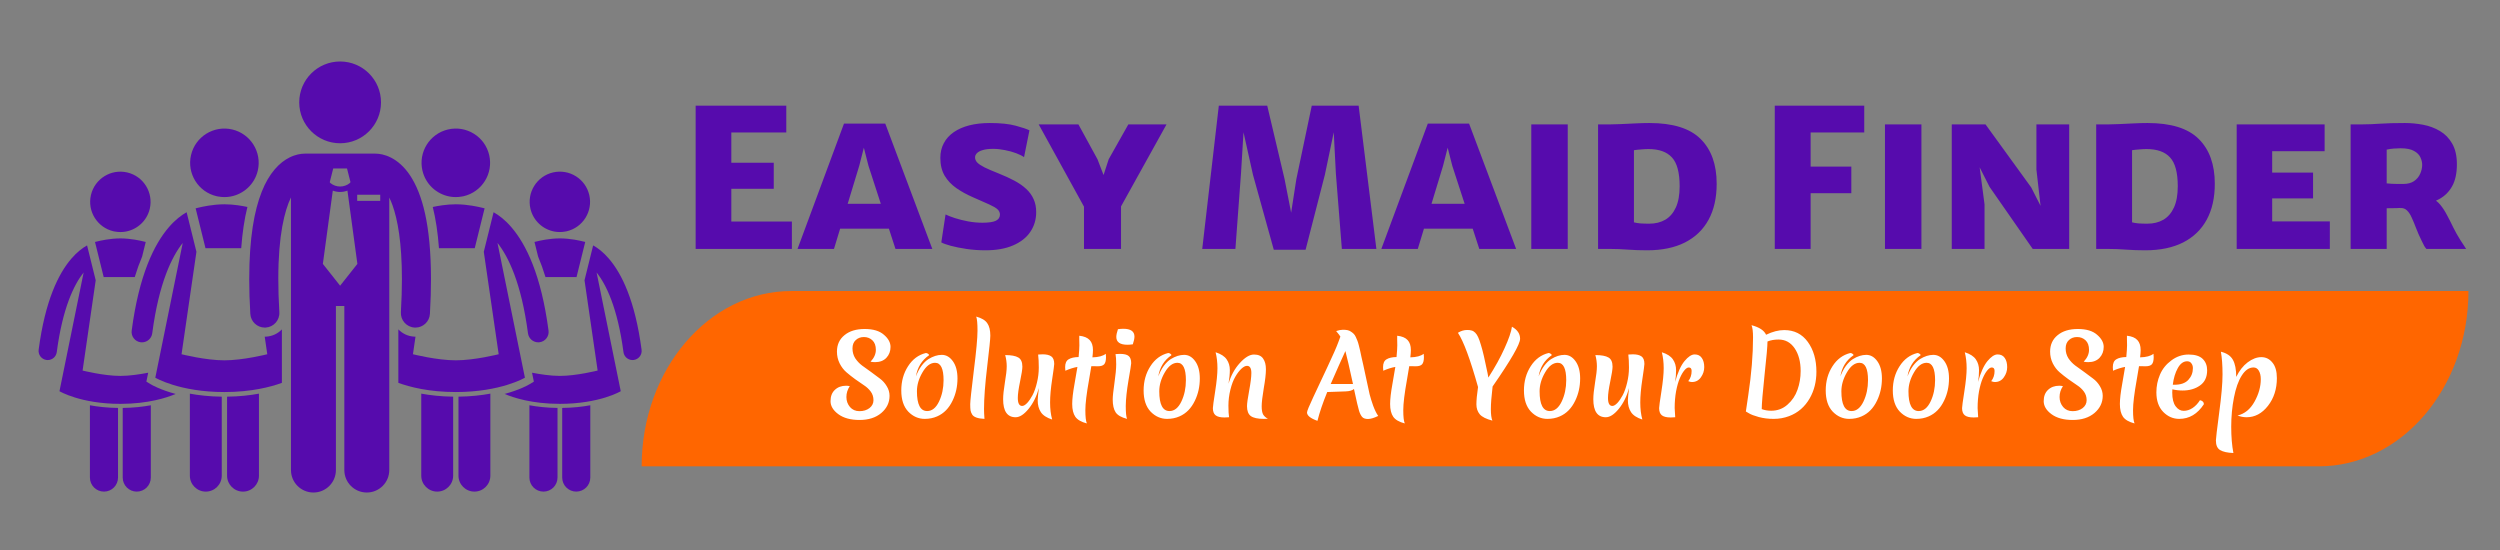 <svg width="713" height="157" viewBox="0 0 713 157" fill="none" xmlns="http://www.w3.org/2000/svg">
<rect x="0" y="0" width="713" height="157" fill="#808080" stroke="none"/>
<g clip-path="url(#clip0_1515_2174)">
<g clip-path="url(#clip1_1515_2174)">
<g clip-path="url(#clip2_1515_2174)">
<path d="M160.34 116.342V117.177V136.198C160.34 138.411 162.134 140.205 164.347 140.205C166.56 140.205 168.355 138.411 168.355 136.198V116.451V115.581C166.104 115.999 163.428 116.303 160.34 116.342ZM150.988 115.581V116.451V136.198C150.988 138.412 152.784 140.206 154.996 140.206C157.21 140.206 159.004 138.412 159.004 136.198V117.178V116.343C155.916 116.303 153.239 115.999 150.988 115.581ZM173.665 73.782C172.054 71.897 170.476 70.72 169.166 69.984L166.704 79.93L170.446 105.678C170.446 105.678 164.392 107.208 159.672 107.208C157.008 107.208 153.922 106.722 151.736 106.297L151.933 107.263L152.254 108.839L150.875 109.667C150.705 109.768 148.337 111.158 143.911 112.352C146.394 113.412 151.722 115.18 159.672 115.18C171.021 115.18 177.038 111.573 177.038 111.573L170.148 77.704C172.859 81.115 176.143 87.754 177.813 100.423C177.985 101.733 179.103 102.687 180.392 102.687C180.506 102.687 180.62 102.68 180.736 102.665C182.162 102.476 183.166 101.168 182.978 99.741C181.13 85.74 177.329 78.053 173.665 73.782Z" fill="#560BAD"/>
<path d="M159.671 67.987C156.677 67.997 153.923 68.645 153.179 68.828C153.013 68.855 152.759 68.908 152.436 69.003L153.473 73.19C154.239 75 154.938 76.944 155.572 79.021H164.427L166.907 69.003C166.584 68.907 166.33 68.854 166.165 68.828C165.418 68.644 162.666 67.996 159.671 67.987ZM161.205 66.035C161.345 66.01 161.484 65.993 161.625 65.96C166.258 64.881 169.141 60.25 168.062 55.616C166.982 50.983 162.351 48.101 157.717 49.179C153.085 50.259 150.202 54.889 151.281 59.524C152.082 62.962 154.84 65.431 158.102 66.038C159.102 66.224 160.15 66.227 161.205 66.035ZM130.756 113.127V114.075V135.658C130.756 138.17 132.793 140.205 135.303 140.205C137.816 140.205 139.851 138.169 139.851 135.658V113.251V112.264C137.297 112.738 134.26 113.083 130.756 113.127ZM120.145 112.264V113.251V135.658C120.145 138.17 122.183 140.205 124.693 140.205C127.205 140.205 129.24 138.169 129.24 135.658V114.075V113.127C125.737 113.083 122.7 112.738 120.145 112.264ZM149.704 107.716L141.885 69.286C144.962 73.156 148.688 80.689 150.582 95.064C150.778 96.552 152.048 97.634 153.509 97.634C153.638 97.634 153.769 97.625 153.9 97.608C155.518 97.394 156.657 95.91 156.443 94.291C154.347 78.403 150.035 69.681 145.876 64.835C144.049 62.695 142.257 61.361 140.772 60.526L137.977 71.811L142.223 101.027C142.223 101.027 135.355 102.764 129.997 102.764C124.64 102.764 117.772 101.027 117.772 101.027L118.501 96.016C118.492 96.016 118.484 96.017 118.475 96.017C118.348 96.017 118.221 96.013 118.093 96.006C116.321 95.903 114.749 95.124 113.61 93.936V109.19C116.826 110.364 122.343 111.809 129.997 111.809C142.877 111.809 149.704 107.716 149.704 107.716Z" fill="#560BAD"/>
<path d="M129.999 58.262C127.299 58.27 124.776 58.736 123.427 59.032C124.28 62.456 124.866 66.369 125.194 70.782H135.395L138.209 59.415C137.843 59.307 137.555 59.247 137.367 59.217C136.521 59.008 133.397 58.272 129.999 58.262ZM131.739 56.048C131.898 56.019 132.057 55.999 132.216 55.962C137.474 54.738 140.744 49.482 139.52 44.224C138.295 38.968 133.04 35.697 127.782 36.921C122.525 38.145 119.255 43.4 120.479 48.658C121.388 52.561 124.517 55.363 128.22 56.051C129.355 56.261 130.543 56.265 131.739 56.048ZM25.645 115.584V116.453V136.201C25.645 138.414 27.44 140.208 29.654 140.208C31.867 140.208 33.66 138.414 33.66 136.201V117.18V116.345C30.573 116.305 27.896 116.001 25.645 115.584ZM34.997 116.344V117.179V136.2C34.997 138.413 36.791 140.208 39.005 140.208C41.216 140.208 43.012 138.413 43.012 136.2V116.453V115.583C40.761 116.001 38.085 116.305 34.997 116.344ZM43.126 109.669L41.747 108.841L42.067 107.265L42.264 106.299C40.079 106.724 36.992 107.211 34.329 107.211C29.608 107.211 23.555 105.68 23.555 105.68L27.296 79.933L24.833 69.987C23.526 70.723 21.946 71.9 20.335 73.785C16.671 78.055 12.87 85.742 11.023 99.744C10.835 101.171 11.838 102.479 13.264 102.668C13.38 102.683 13.495 102.69 13.608 102.69C14.896 102.69 16.015 101.737 16.188 100.426C17.858 87.757 21.14 81.118 23.853 77.708L16.962 111.575C16.962 111.575 22.979 115.182 34.329 115.182C42.278 115.182 47.608 113.414 50.09 112.354C45.664 111.16 43.296 109.77 43.126 109.669Z" fill="#560BAD"/>
<path d="M41.564 69.007C41.241 68.911 40.988 68.858 40.821 68.832C40.077 68.649 37.323 68 34.33 67.99C31.334 68 28.582 68.648 27.836 68.832C27.671 68.858 27.417 68.911 27.094 69.007L29.574 79.025H38.429C39.062 76.948 39.761 75.004 40.528 73.194L41.564 69.007ZM35.898 66.041C39.161 65.435 41.918 62.965 42.719 59.528C43.798 54.893 40.916 50.263 36.283 49.183C31.649 48.105 27.018 50.987 25.938 55.62C24.859 60.254 27.741 64.885 32.376 65.964C32.516 65.996 32.656 66.014 32.795 66.039C33.85 66.231 34.898 66.228 35.898 66.041ZM54.148 112.268V113.254V135.661C54.148 138.173 56.184 140.208 58.696 140.208C61.207 140.208 63.243 138.173 63.243 135.661V114.078V113.131C59.74 113.087 56.703 112.742 54.148 112.268ZM64.76 113.131V114.078V135.661C64.76 138.173 66.795 140.208 69.307 140.208C71.817 140.208 73.854 138.173 73.854 135.661V113.254V112.268C71.301 112.742 68.263 113.087 64.76 113.131ZM80.394 93.941C79.258 95.126 77.69 95.905 75.926 96.009C75.782 96.016 75.654 96.02 75.526 96.02C75.517 96.02 75.508 96.018 75.498 96.018L76.227 101.029C76.227 101.029 69.359 102.767 64.001 102.767C58.644 102.767 51.776 101.029 51.776 101.029L56.022 71.814L53.227 60.529C51.742 61.364 49.952 62.699 48.123 64.838C43.965 69.684 39.652 78.406 37.556 94.294C37.342 95.913 38.481 97.397 40.099 97.611C40.23 97.628 40.361 97.637 40.49 97.637C41.951 97.637 43.221 96.555 43.416 95.067C45.311 80.692 49.036 73.159 52.114 69.289L44.294 107.72C44.294 107.72 51.122 111.812 64.001 111.812C71.659 111.812 77.177 110.365 80.393 109.192V93.941H80.394Z" fill="#560BAD"/>
<path d="M70.561 59.029C69.21 58.733 66.694 58.27 64.002 58.262C60.604 58.272 57.48 59.008 56.634 59.217C56.446 59.247 56.158 59.307 55.792 59.415L58.606 70.782H68.797C69.121 66.365 69.705 62.459 70.561 59.029ZM65.781 56.051C69.484 55.363 72.613 52.561 73.522 48.658C74.746 43.4 71.476 38.146 66.219 36.921C60.96 35.697 55.706 38.967 54.482 44.224C53.257 49.483 56.527 54.738 61.785 55.962C61.945 55.998 62.103 56.019 62.262 56.048C63.458 56.265 64.646 56.261 65.781 56.051ZM111.02 56.337C111.327 56.967 111.636 57.689 111.942 58.531C113.403 62.58 114.631 69.224 114.627 79.594C114.627 82.453 114.535 85.593 114.335 89.04C114.201 91.326 115.946 93.287 118.233 93.421C118.315 93.426 118.396 93.428 118.477 93.428C120.657 93.428 122.486 91.727 122.614 89.522C122.823 85.929 122.919 82.63 122.92 79.595C122.898 63.951 120.4 55.293 116.993 50.087C115.291 47.503 113.299 45.846 111.457 44.928C109.696 44.039 108.147 43.835 107.212 43.822C107.146 43.818 107.081 43.812 107.014 43.812H86.99C86.924 43.812 86.86 43.818 86.795 43.822C85.859 43.834 84.307 44.037 82.542 44.928C79.754 46.309 76.748 49.334 74.645 54.692C72.517 60.072 71.087 67.85 71.08 79.594C71.08 82.629 71.178 85.93 71.39 89.524C71.519 91.728 73.347 93.428 75.526 93.428C75.608 93.428 75.689 93.426 75.772 93.421C78.059 93.286 79.802 91.324 79.669 89.038C79.466 85.591 79.374 82.451 79.375 79.593C79.356 67.04 81.187 59.99 82.985 56.31V134.059C82.985 137.599 85.854 140.467 89.392 140.467C92.931 140.467 95.801 137.599 95.801 134.059V87.271H98.204V134.059C98.204 137.599 101.073 140.467 104.611 140.467C108.15 140.467 111.02 137.599 111.02 134.059V56.337ZM101.874 55.541H108.439V57.29H101.874V55.541ZM95.032 48.053H97.002H98.971L99.956 51.941L99.806 52.177C98.995 52.854 98 53.193 97.001 53.194C96.002 53.193 95.009 52.855 94.199 52.18L94.047 51.941L95.032 48.053ZM97.002 81.484L92.078 75.264L94.914 54.366C95.587 54.618 96.294 54.749 97.001 54.749H97.002C97.002 54.749 97.004 54.749 97.005 54.749C97.712 54.749 98.418 54.617 99.089 54.365L101.926 75.264L97.002 81.484Z" fill="#560BAD"/>
<path d="M97.002 40.859C103.442 40.859 108.663 35.638 108.663 29.197C108.663 22.756 103.442 17.535 97.002 17.535C90.561 17.535 85.34 22.756 85.34 29.197C85.34 35.638 90.561 40.859 97.002 40.859Z" fill="#560BAD"/>
</g>
</g>
<path d="M198.4 71V30.135H224.25V37.78H208.575V46.415H220.675V53.84H208.575V63.19H225.845V71H198.4ZM237.847 71H227.452L240.707 35.25H252.477L265.897 71H255.392L247.692 47.295L246.372 42.125L245.052 47.295L237.847 71ZM235.867 65.225L237.022 58.13H255.007L256.052 65.225H235.867ZM281.056 71.385C279.186 71.385 277.38 71.257 275.638 71C273.915 70.743 272.411 70.441 271.128 70.093C269.863 69.744 268.974 69.423 268.461 69.13L269.671 61.155C270.312 61.485 271.201 61.833 272.338 62.2C273.475 62.567 274.721 62.878 276.078 63.135C277.453 63.392 278.819 63.52 280.176 63.52C281.936 63.52 283.21 63.337 283.998 62.97C284.786 62.585 285.181 61.998 285.181 61.21C285.181 60.623 284.951 60.119 284.493 59.697C284.035 59.276 283.237 58.808 282.101 58.295C280.964 57.782 279.387 57.085 277.371 56.205C275.684 55.472 274.144 54.619 272.751 53.648C271.357 52.676 270.248 51.502 269.423 50.127C268.598 48.734 268.186 47.038 268.186 45.04C268.186 43.463 268.516 42.061 269.176 40.833C269.836 39.586 270.78 38.541 272.008 37.697C273.255 36.836 274.74 36.185 276.463 35.745C278.205 35.305 280.139 35.085 282.266 35.085C285.327 35.085 287.802 35.342 289.691 35.855C291.579 36.368 292.881 36.808 293.596 37.175L292.056 44.82C291.524 44.435 290.772 44.059 289.801 43.693C288.829 43.326 287.766 43.032 286.611 42.812C285.456 42.574 284.337 42.455 283.256 42.455C282.027 42.455 281.028 42.574 280.258 42.812C279.506 43.032 278.956 43.326 278.608 43.693C278.26 44.059 278.086 44.453 278.086 44.875C278.086 45.407 278.287 45.892 278.691 46.333C279.112 46.773 279.809 47.24 280.781 47.735C281.752 48.212 283.072 48.78 284.741 49.44C286.446 50.118 287.967 50.815 289.306 51.53C290.644 52.245 291.771 53.033 292.688 53.895C293.605 54.738 294.301 55.701 294.778 56.782C295.273 57.846 295.521 59.083 295.521 60.495C295.521 62.603 294.961 64.483 293.843 66.132C292.743 67.764 291.111 69.047 288.948 69.983C286.803 70.918 284.172 71.385 281.056 71.385ZM309.156 71V57.25L309.981 60.44L296.231 35.47H307.561L313.006 45.425L315.481 51.86H314.106L316.196 45.425L321.806 35.47H332.696L318.781 60.55L319.716 57.195V71H309.156ZM342.877 71L347.607 30.135H361.412L366.362 51.09L368.232 60.66L369.717 51.09L374.117 30.135H387.482L392.542 71H382.697L380.992 49.495L380.387 37.725L377.857 49.825L372.357 71.22H363.282L357.342 49.825L354.647 37.725L353.932 49.495L352.337 71H342.877ZM404.351 71H393.956L407.211 35.25H418.981L432.401 71H421.896L414.196 47.295L412.876 42.125L411.556 47.295L404.351 71ZM402.371 65.225L403.526 58.13H421.511L422.556 65.225H402.371ZM436.724 71V35.47H447.119V71H436.724ZM455.77 71V35.47C456.192 35.47 456.604 35.47 457.007 35.47C457.429 35.47 457.842 35.47 458.245 35.47C458.667 35.47 459.088 35.47 459.51 35.47C460.133 35.47 461.068 35.443 462.315 35.388C463.58 35.314 464.937 35.25 466.385 35.195C467.833 35.122 469.172 35.085 470.4 35.085C477.092 35.085 481.959 36.597 485.002 39.623C488.064 42.648 489.595 46.91 489.595 52.41C489.595 56.425 488.825 59.844 487.285 62.667C485.745 65.491 483.499 67.654 480.547 69.157C477.596 70.642 474.012 71.385 469.795 71.385C467.815 71.385 465.963 71.321 464.24 71.192C462.535 71.064 460.922 71 459.4 71C458.795 71 458.19 71 457.585 71C456.98 71 456.375 71 455.77 71ZM466 63.41C466.44 63.538 467.036 63.639 467.787 63.712C468.557 63.767 469.41 63.795 470.345 63.795C472.105 63.795 473.636 63.419 474.937 62.667C476.239 61.898 477.247 60.724 477.962 59.148C478.677 57.571 479.035 55.563 479.035 53.125C479.035 49.22 478.302 46.479 476.835 44.903C475.387 43.307 473.15 42.51 470.125 42.51C469.575 42.51 468.878 42.547 468.035 42.62C467.21 42.675 466.532 42.748 466 42.84V63.41ZM506.164 71V30.135H531.684V37.78H516.394V47.515H527.999V55.105H516.394V71H506.164ZM537.594 71V35.47H547.989V71H537.594ZM556.639 71V35.47H566.264L579.299 53.455L584.304 63.3H582.489L580.784 48.34V35.47H590.134V71H579.739L567.419 53.29L561.699 42.015H563.844L565.989 58.295V71H556.639ZM597.835 71V35.47C598.257 35.47 598.67 35.47 599.073 35.47C599.495 35.47 599.907 35.47 600.31 35.47C600.732 35.47 601.154 35.47 601.575 35.47C602.199 35.47 603.134 35.443 604.38 35.388C605.645 35.314 607.002 35.25 608.45 35.195C609.899 35.122 611.237 35.085 612.465 35.085C619.157 35.085 624.025 36.597 627.068 39.623C630.13 42.648 631.66 46.91 631.66 52.41C631.66 56.425 630.89 59.844 629.35 62.667C627.81 65.491 625.565 67.654 622.613 69.157C619.661 70.642 616.077 71.385 611.86 71.385C609.88 71.385 608.029 71.321 606.305 71.192C604.6 71.064 602.987 71 601.465 71C600.86 71 600.255 71 599.65 71C599.045 71 598.44 71 597.835 71ZM608.065 63.41C608.505 63.538 609.101 63.639 609.853 63.712C610.623 63.767 611.475 63.795 612.41 63.795C614.17 63.795 615.701 63.419 617.003 62.667C618.305 61.898 619.313 60.724 620.028 59.148C620.743 57.571 621.1 55.563 621.1 53.125C621.1 49.22 620.367 46.479 618.9 44.903C617.452 43.307 615.215 42.51 612.19 42.51C611.64 42.51 610.944 42.547 610.1 42.62C609.275 42.675 608.597 42.748 608.065 42.84V63.41ZM637.904 71V35.47H662.984V43.115H648.024V49.22H659.684V56.59H648.024V63.135H664.469V71H637.904ZM680.684 71H670.399V35.47C670.784 35.47 671.169 35.47 671.554 35.47C671.939 35.47 672.324 35.47 672.709 35.47C673.094 35.47 673.479 35.47 673.864 35.47C675.294 35.47 676.935 35.406 678.786 35.278C680.656 35.149 683.03 35.085 685.909 35.085C687.614 35.085 689.337 35.25 691.079 35.58C692.82 35.91 694.415 36.506 695.864 37.367C697.312 38.211 698.476 39.403 699.356 40.943C700.255 42.483 700.704 44.453 700.704 46.855C700.704 49.44 700.245 51.539 699.329 53.153C698.43 54.748 697.193 55.967 695.616 56.81C694.058 57.653 692.289 58.222 690.309 58.515C689.557 58.625 688.851 58.753 688.191 58.9C687.531 59.028 686.642 59.148 685.524 59.258C684.405 59.349 682.792 59.395 680.684 59.395V71ZM680.684 52.3C681.032 52.337 681.481 52.373 682.031 52.41C682.6 52.428 683.177 52.447 683.764 52.465C684.369 52.465 684.9 52.465 685.359 52.465C686.642 52.465 687.678 52.199 688.466 51.667C689.273 51.117 689.86 50.421 690.226 49.578C690.611 48.734 690.804 47.863 690.804 46.965C690.804 46.305 690.639 45.617 690.309 44.903C689.997 44.169 689.392 43.555 688.494 43.06C687.614 42.547 686.33 42.29 684.644 42.29C684.039 42.29 683.379 42.318 682.664 42.373C681.949 42.428 681.289 42.528 680.684 42.675V52.3ZM692.014 71C691.775 70.725 691.565 70.432 691.381 70.12C691.216 69.79 690.95 69.258 690.584 68.525C689.979 67.297 689.465 66.123 689.044 65.005C688.622 63.887 688.21 62.897 687.806 62.035C687.421 61.155 686.972 60.477 686.459 60C685.964 59.505 685.322 59.285 684.534 59.34L686.789 57.69L693.389 56.48C694.379 56.883 695.231 57.516 695.946 58.377C696.661 59.239 697.312 60.238 697.899 61.375C698.504 62.493 699.1 63.667 699.686 64.895C700.291 66.123 700.96 67.315 701.694 68.47C702.005 68.928 702.29 69.359 702.546 69.763C702.803 70.147 703.069 70.56 703.344 71H692.014Z" fill="#560BAD"/>
<path d="M183 133C183 105.386 202.12 83 225.705 83H704C704 110.614 684.88 133 661.295 133H183Z" fill="#FF6600"/>
<path d="M246.385 96.122C245.455 96.122 244.68 96.411 244.06 96.99C243.44 97.548 243.13 98.344 243.13 99.377C243.13 100.41 243.388 101.34 243.905 102.167C244.442 102.973 245.093 103.665 245.858 104.244C246.643 104.802 247.491 105.412 248.4 106.073C249.33 106.734 250.177 107.365 250.942 107.964C251.727 108.543 252.378 109.266 252.895 110.134C253.432 111.002 253.701 111.922 253.701 112.893C253.701 114.815 252.916 116.448 251.345 117.791C249.774 119.114 247.708 119.775 245.145 119.775C242.603 119.775 240.588 119.227 239.1 118.132C237.612 117.037 236.868 115.797 236.868 114.412C236.868 113.027 237.281 111.953 238.108 111.188C238.935 110.403 239.999 110.01 241.301 110.01C241.673 110.01 242.024 110.051 242.355 110.134C241.714 111.085 241.394 112.118 241.394 113.234C241.394 114.329 241.735 115.28 242.417 116.086C243.099 116.871 243.998 117.264 245.114 117.264C246.251 117.264 247.201 116.975 247.966 116.396C248.731 115.797 249.113 115.042 249.113 114.133C249.113 113.203 248.855 112.387 248.338 111.684C247.821 110.981 247.181 110.382 246.416 109.886C245.651 109.369 244.814 108.791 243.905 108.15C242.996 107.489 242.159 106.827 241.394 106.166C240.629 105.505 239.989 104.668 239.472 103.655C238.955 102.622 238.697 101.495 238.697 100.276C238.697 98.313 239.41 96.752 240.836 95.595C242.262 94.417 244.184 93.828 246.602 93.828C249.02 93.828 250.849 94.376 252.089 95.471C253.35 96.546 253.98 97.703 253.98 98.943C253.98 100.162 253.587 101.196 252.802 102.043C252.017 102.87 250.952 103.283 249.609 103.283C249.154 103.283 248.71 103.242 248.276 103.159C249.289 102.084 249.795 100.958 249.795 99.78C249.795 98.581 249.464 97.672 248.803 97.052C248.142 96.432 247.336 96.122 246.385 96.122ZM266.687 103.469C265.344 103.469 264.145 104.378 263.091 106.197C262.037 107.995 261.51 109.793 261.51 111.591C261.51 115.352 262.481 117.233 264.424 117.233C265.809 117.233 266.935 116.334 267.803 114.536C268.671 112.717 269.105 110.682 269.105 108.429C269.105 105.122 268.299 103.469 266.687 103.469ZM264.052 100.679C264.279 100.679 264.486 100.751 264.672 100.896C264.879 101.02 264.982 101.154 264.982 101.299C262.895 102.746 261.644 104.761 261.231 107.344C261.665 106.187 262.192 105.184 262.812 104.337C263.453 103.49 264.114 102.849 264.796 102.415C266.098 101.609 267.369 101.206 268.609 101.206C269.849 101.206 270.903 101.816 271.771 103.035C272.639 104.254 273.073 105.887 273.073 107.933C273.073 110.227 272.608 112.335 271.678 114.257C270.645 116.427 269.177 117.925 267.276 118.752C266.201 119.227 265.023 119.465 263.742 119.465C261.944 119.465 260.373 118.773 259.03 117.388C257.707 115.983 257.046 113.978 257.046 111.374C257.046 108.749 257.687 106.445 258.968 104.461C260.249 102.456 261.944 101.196 264.052 100.679ZM277.264 118.225C277.016 117.812 276.861 117.419 276.799 117.047C276.737 116.654 276.706 116.055 276.706 115.249C276.706 114.443 277.047 111.271 277.729 105.732C278.432 100.193 278.783 96.391 278.783 94.324C278.783 92.257 278.659 90.914 278.411 90.294C279.961 90.707 281.015 91.338 281.573 92.185C282.152 93.012 282.441 94.19 282.441 95.719C282.441 96.628 282.141 99.584 281.542 104.585C280.943 109.586 280.643 113.616 280.643 116.675C280.643 117.336 280.684 118.266 280.767 119.465C278.886 119.382 277.719 118.969 277.264 118.225ZM296.076 101.113C296.696 101.072 297.13 101.051 297.378 101.051C298.452 101.051 299.269 101.247 299.827 101.64C300.385 102.033 300.664 102.756 300.664 103.81C300.664 104.141 300.467 105.598 300.075 108.181C299.682 110.744 299.486 112.945 299.486 114.784C299.486 116.623 299.682 118.246 300.075 119.651C298.525 119.155 297.45 118.452 296.851 117.543C296.251 116.634 295.952 115.507 295.952 114.164C295.952 113.647 296.065 112.48 296.293 110.661C295.652 113.017 294.67 115.001 293.348 116.613C292.046 118.204 290.816 119 289.659 119C287.282 119 286.094 117.285 286.094 113.854C286.094 112.717 286.259 111.136 286.59 109.111C286.941 107.065 287.117 105.515 287.117 104.461C287.117 103.407 286.972 102.343 286.683 101.268C288.398 101.268 289.638 101.495 290.403 101.95C291.188 102.384 291.581 103.262 291.581 104.585C291.581 105.288 291.364 106.683 290.93 108.77C290.496 110.857 290.279 112.428 290.279 113.482C290.279 115.011 290.692 115.776 291.519 115.776C291.932 115.776 292.407 115.497 292.945 114.939C293.482 114.36 293.999 113.606 294.495 112.676C294.991 111.725 295.404 110.547 295.735 109.142C296.086 107.716 296.262 106.28 296.262 104.833C296.262 103.366 296.2 102.126 296.076 101.113ZM311.248 104.43C311.145 105.174 310.928 106.466 310.597 108.305C309.895 112.211 309.543 115.104 309.543 116.985C309.543 118.866 309.688 120.126 309.977 120.767C308.386 120.354 307.291 119.723 306.691 118.876C306.092 118.008 305.792 116.789 305.792 115.218C305.792 113.833 306.009 111.942 306.443 109.545C306.877 107.127 307.156 105.494 307.28 104.647C306.206 104.833 305.059 105.195 303.839 105.732C303.798 105.277 303.777 104.936 303.777 104.709C303.777 103.614 304.108 102.87 304.769 102.477C305.431 102.064 306.381 101.847 307.621 101.826C307.766 100.276 307.838 99.16 307.838 98.478C307.838 97.796 307.828 97.228 307.807 96.773C307.807 96.318 307.807 95.977 307.807 95.75C309.171 95.895 310.163 96.308 310.783 96.99C311.403 97.651 311.713 98.602 311.713 99.842C311.713 100.338 311.662 101.03 311.558 101.919C313.294 101.878 314.565 101.537 315.371 100.896C315.413 101.309 315.433 101.619 315.433 101.826C315.433 102.818 315.258 103.51 314.906 103.903C314.555 104.275 313.966 104.461 313.139 104.461C312.313 104.461 311.682 104.451 311.248 104.43ZM322.617 103.593C322.617 103.903 322.359 105.536 321.842 108.491C321.346 111.426 321.088 113.854 321.067 115.776C321.067 117.677 321.191 118.907 321.439 119.465C319.827 119.052 318.742 118.432 318.184 117.605C317.626 116.758 317.347 115.528 317.347 113.916C317.347 113.048 317.513 111.477 317.843 109.204C318.174 106.931 318.339 105.164 318.339 103.903C318.339 102.642 318.277 101.671 318.153 100.989C318.608 100.948 319.032 100.927 319.424 100.927C320.623 100.927 321.45 101.134 321.904 101.547C322.38 101.94 322.617 102.622 322.617 103.593ZM323.082 98.199C322.504 98.282 321.997 98.323 321.563 98.323C319.435 98.323 318.37 97.579 318.37 96.091C318.37 95.554 318.525 94.82 318.835 93.89C319.414 93.807 319.92 93.766 320.354 93.766C322.483 93.766 323.547 94.51 323.547 95.998C323.547 96.535 323.392 97.269 323.082 98.199ZM335.801 103.469C334.458 103.469 333.259 104.378 332.205 106.197C331.151 107.995 330.624 109.793 330.624 111.591C330.624 115.352 331.596 117.233 333.538 117.233C334.923 117.233 336.049 116.334 336.917 114.536C337.785 112.717 338.219 110.682 338.219 108.429C338.219 105.122 337.413 103.469 335.801 103.469ZM333.166 100.679C333.394 100.679 333.6 100.751 333.786 100.896C333.993 101.02 334.096 101.154 334.096 101.299C332.009 102.746 330.759 104.761 330.345 107.344C330.779 106.187 331.306 105.184 331.926 104.337C332.567 103.49 333.228 102.849 333.91 102.415C335.212 101.609 336.483 101.206 337.723 101.206C338.963 101.206 340.017 101.816 340.885 103.035C341.753 104.254 342.187 105.887 342.187 107.933C342.187 110.227 341.722 112.335 340.792 114.257C339.759 116.427 338.292 117.925 336.39 118.752C335.316 119.227 334.138 119.465 332.856 119.465C331.058 119.465 329.488 118.773 328.144 117.388C326.822 115.983 326.16 113.978 326.16 111.374C326.16 108.749 326.801 106.445 328.082 104.461C329.364 102.456 331.058 101.196 333.166 100.679ZM357.631 101.113C358.85 101.113 359.718 101.495 360.235 102.26C360.772 103.004 361.041 104.027 361.041 105.329C361.041 106.61 360.834 108.419 360.421 110.754C360.028 113.089 359.832 114.794 359.832 115.869C359.832 116.923 359.966 117.698 360.235 118.194C360.504 118.669 360.958 119.083 361.599 119.434C361.33 119.455 360.948 119.465 360.452 119.465C358.716 119.465 357.476 119.196 356.732 118.659C356.009 118.122 355.647 117.181 355.647 115.838C355.647 115.073 355.854 113.585 356.267 111.374C356.68 109.142 356.887 107.478 356.887 106.383C356.887 105.019 356.474 104.337 355.647 104.337C355.172 104.337 354.634 104.616 354.035 105.174C353.436 105.732 352.857 106.497 352.299 107.468C351.741 108.419 351.276 109.648 350.904 111.157C350.532 112.666 350.346 114.174 350.346 115.683C350.346 117.171 350.408 118.277 350.532 119C349.871 119.041 349.437 119.062 349.23 119.062C348.052 119.062 347.205 118.855 346.688 118.442C346.171 118.029 345.913 117.347 345.913 116.396C345.913 115.983 346.13 114.391 346.564 111.622C346.998 108.853 347.215 106.652 347.215 105.019C347.215 103.366 347.039 101.847 346.688 100.462C348.197 100.937 349.251 101.619 349.85 102.508C350.449 103.376 350.749 104.378 350.749 105.515C350.749 106.631 350.625 107.933 350.377 109.421C351.059 107.106 352.134 105.143 353.601 103.531C355.068 101.919 356.412 101.113 357.631 101.113ZM390.152 119.496C389.408 119.496 388.86 119.31 388.509 118.938C388.158 118.545 387.858 117.967 387.61 117.202C387.362 116.417 386.876 114.329 386.153 110.94C385.678 111.353 384.903 111.581 383.828 111.622L378.527 111.808C377.266 114.887 376.336 117.626 375.737 120.023C373.753 119.32 372.761 118.525 372.761 117.636C372.761 117.243 373.36 115.776 374.559 113.234C375.758 110.692 377.111 107.809 378.62 104.585C380.149 101.34 381.183 98.984 381.72 97.517L382.278 95.998C382.113 95.709 381.71 95.182 381.069 94.417C381.813 94.169 382.454 94.045 382.991 94.045C383.549 94.045 384.004 94.086 384.355 94.169C384.727 94.252 385.047 94.396 385.316 94.603C385.605 94.789 385.853 94.985 386.06 95.192C386.287 95.399 386.494 95.709 386.68 96.122C386.866 96.515 387.021 96.876 387.145 97.207C387.269 97.517 387.403 97.961 387.548 98.54C387.713 99.119 387.837 99.625 387.92 100.059C388.023 100.472 388.147 101.061 388.292 101.826C388.457 102.57 388.623 103.293 388.788 103.996C388.953 104.699 389.243 106.042 389.656 108.026C390.069 109.989 390.39 111.467 390.617 112.459C390.865 113.43 391.206 114.526 391.64 115.745C392.095 116.964 392.57 117.925 393.066 118.628C391.867 119.207 390.896 119.496 390.152 119.496ZM383.704 100.121C383.415 100.782 382.774 102.198 381.782 104.368C380.811 106.517 380.056 108.233 379.519 109.514H385.874C384.903 105.05 384.179 101.919 383.704 100.121ZM401.917 104.43C401.814 105.174 401.597 106.466 401.266 108.305C400.564 112.211 400.212 115.104 400.212 116.985C400.212 118.866 400.357 120.126 400.646 120.767C399.055 120.354 397.96 119.723 397.36 118.876C396.761 118.008 396.461 116.789 396.461 115.218C396.461 113.833 396.678 111.942 397.112 109.545C397.546 107.127 397.825 105.494 397.949 104.647C396.875 104.833 395.728 105.195 394.508 105.732C394.467 105.277 394.446 104.936 394.446 104.709C394.446 103.614 394.777 102.87 395.438 102.477C396.1 102.064 397.05 101.847 398.29 101.826C398.435 100.276 398.507 99.16 398.507 98.478C398.507 97.796 398.497 97.228 398.476 96.773C398.476 96.318 398.476 95.977 398.476 95.75C399.84 95.895 400.832 96.308 401.452 96.99C402.072 97.651 402.382 98.602 402.382 99.842C402.382 100.338 402.331 101.03 402.227 101.919C403.963 101.878 405.234 101.537 406.04 100.896C406.082 101.309 406.102 101.619 406.102 101.826C406.102 102.818 405.927 103.51 405.575 103.903C405.224 104.275 404.635 104.461 403.808 104.461C402.982 104.461 402.351 104.451 401.917 104.43ZM424.263 106.476L424.48 107.685C426.381 104.73 427.921 101.94 429.099 99.315C430.297 96.69 431 94.644 431.207 93.177C432.757 94.045 433.532 95.192 433.532 96.618C433.532 98.147 430.917 102.684 425.689 110.227C425.358 113.017 425.193 115.166 425.193 116.675C425.193 118.184 425.337 119.279 425.627 119.961C423.87 119.506 422.671 118.907 422.031 118.163C421.39 117.398 421.07 116.448 421.07 115.311C421.07 114.154 421.225 112.511 421.535 110.382C419.323 102.487 417.412 97.331 415.8 94.913C416.647 94.376 417.536 94.107 418.466 94.107C418.962 94.107 419.375 94.159 419.706 94.262C420.057 94.345 420.398 94.551 420.729 94.882C421.059 95.213 421.338 95.636 421.566 96.153C421.814 96.67 422.082 97.424 422.372 98.416C422.868 99.987 423.498 102.673 424.263 106.476ZM444.271 103.469C442.928 103.469 441.729 104.378 440.675 106.197C439.621 107.995 439.094 109.793 439.094 111.591C439.094 115.352 440.065 117.233 442.008 117.233C443.393 117.233 444.519 116.334 445.387 114.536C446.255 112.717 446.689 110.682 446.689 108.429C446.689 105.122 445.883 103.469 444.271 103.469ZM441.636 100.679C441.863 100.679 442.07 100.751 442.256 100.896C442.463 101.02 442.566 101.154 442.566 101.299C440.479 102.746 439.228 104.761 438.815 107.344C439.249 106.187 439.776 105.184 440.396 104.337C441.037 103.49 441.698 102.849 442.38 102.415C443.682 101.609 444.953 101.206 446.193 101.206C447.433 101.206 448.487 101.816 449.355 103.035C450.223 104.254 450.657 105.887 450.657 107.933C450.657 110.227 450.192 112.335 449.262 114.257C448.229 116.427 446.761 117.925 444.86 118.752C443.785 119.227 442.607 119.465 441.326 119.465C439.528 119.465 437.957 118.773 436.614 117.388C435.291 115.983 434.63 113.978 434.63 111.374C434.63 108.749 435.271 106.445 436.552 104.461C437.833 102.456 439.528 101.196 441.636 100.679ZM464.396 101.113C465.016 101.072 465.45 101.051 465.698 101.051C466.773 101.051 467.589 101.247 468.147 101.64C468.705 102.033 468.984 102.756 468.984 103.81C468.984 104.141 468.788 105.598 468.395 108.181C468.002 110.744 467.806 112.945 467.806 114.784C467.806 116.623 468.002 118.246 468.395 119.651C466.845 119.155 465.77 118.452 465.171 117.543C464.572 116.634 464.272 115.507 464.272 114.164C464.272 113.647 464.386 112.48 464.613 110.661C463.972 113.017 462.991 115.001 461.668 116.613C460.366 118.204 459.136 119 457.979 119C455.602 119 454.414 117.285 454.414 113.854C454.414 112.717 454.579 111.136 454.91 109.111C455.261 107.065 455.437 105.515 455.437 104.461C455.437 103.407 455.292 102.343 455.003 101.268C456.718 101.268 457.958 101.495 458.723 101.95C459.508 102.384 459.901 103.262 459.901 104.585C459.901 105.288 459.684 106.683 459.25 108.77C458.816 110.857 458.599 112.428 458.599 113.482C458.599 115.011 459.012 115.776 459.839 115.776C460.252 115.776 460.728 115.497 461.265 114.939C461.802 114.36 462.319 113.606 462.815 112.676C463.311 111.725 463.724 110.547 464.055 109.142C464.406 107.716 464.582 106.28 464.582 104.833C464.582 103.366 464.52 102.126 464.396 101.113ZM477.74 108.925C478.484 106.238 479.372 104.265 480.406 103.004C481.46 101.723 482.431 101.082 483.32 101.082C484.229 101.082 484.911 101.423 485.366 102.105C485.82 102.766 486.048 103.634 486.048 104.709C486.048 105.763 485.727 106.734 485.087 107.623C484.467 108.512 483.609 108.956 482.514 108.956C482.224 108.956 481.883 108.873 481.491 108.708C482.131 107.902 482.452 106.931 482.452 105.794C482.452 105.133 482.183 104.802 481.646 104.802C481.253 104.802 480.829 105.081 480.375 105.639C479.92 106.176 479.486 106.931 479.073 107.902C478.659 108.853 478.308 110.082 478.019 111.591C477.75 113.079 477.616 114.67 477.616 116.365C477.616 116.572 477.667 117.45 477.771 119C477.109 119.041 476.686 119.062 476.5 119.062C475.322 119.062 474.474 118.855 473.958 118.442C473.441 118.029 473.183 117.347 473.183 116.396C473.183 115.983 473.4 114.391 473.834 111.622C474.268 108.853 474.485 106.652 474.485 105.019C474.485 103.366 474.309 101.847 473.958 100.462C475.466 100.937 476.52 101.619 477.12 102.508C477.719 103.376 478.019 104.399 478.019 105.577C478.019 106.734 477.926 107.85 477.74 108.925ZM503.686 95.471C505.525 94.582 507.251 94.138 508.863 94.138C511.715 94.138 513.957 95.264 515.59 97.517C517.222 99.77 518.039 102.601 518.039 106.011C518.039 108.842 517.408 111.364 516.148 113.575C514.742 116.034 512.769 117.739 510.227 118.69C508.842 119.207 507.385 119.465 505.856 119.465C504.326 119.465 502.911 119.289 501.609 118.938C500.327 118.587 499.397 118.235 498.819 117.884L497.92 117.357C497.94 117.192 498.168 115.652 498.602 112.738C499.511 106.662 499.966 101.154 499.966 96.215C499.966 94.582 499.821 93.425 499.532 92.743C501.743 93.322 503.128 94.231 503.686 95.471ZM502.446 116.675C503.252 116.985 504.151 117.14 505.143 117.14C506.941 117.14 508.491 116.561 509.793 115.404C511.115 114.247 512.066 112.831 512.645 111.157C513.244 109.483 513.544 107.706 513.544 105.825C513.544 103.18 512.975 101.02 511.839 99.346C510.702 97.672 509.173 96.835 507.251 96.835C506.052 96.835 504.998 97.021 504.089 97.393C504.089 98.654 503.81 101.826 503.252 106.91C502.714 111.994 502.446 115.249 502.446 116.675ZM530.338 103.469C528.995 103.469 527.796 104.378 526.742 106.197C525.688 107.995 525.161 109.793 525.161 111.591C525.161 115.352 526.133 117.233 528.075 117.233C529.46 117.233 530.586 116.334 531.454 114.536C532.322 112.717 532.756 110.682 532.756 108.429C532.756 105.122 531.95 103.469 530.338 103.469ZM527.703 100.679C527.931 100.679 528.137 100.751 528.323 100.896C528.53 101.02 528.633 101.154 528.633 101.299C526.546 102.746 525.296 104.761 524.882 107.344C525.316 106.187 525.843 105.184 526.463 104.337C527.104 103.49 527.765 102.849 528.447 102.415C529.749 101.609 531.02 101.206 532.26 101.206C533.5 101.206 534.554 101.816 535.422 103.035C536.29 104.254 536.724 105.887 536.724 107.933C536.724 110.227 536.259 112.335 535.329 114.257C534.296 116.427 532.829 117.925 530.927 118.752C529.853 119.227 528.675 119.465 527.393 119.465C525.595 119.465 524.025 118.773 522.681 117.388C521.359 115.983 520.697 113.978 520.697 111.374C520.697 108.749 521.338 106.445 522.619 104.461C523.901 102.456 525.595 101.196 527.703 100.679ZM549.471 103.469C548.128 103.469 546.929 104.378 545.875 106.197C544.821 107.995 544.294 109.793 544.294 111.591C544.294 115.352 545.266 117.233 547.208 117.233C548.593 117.233 549.719 116.334 550.587 114.536C551.455 112.717 551.889 110.682 551.889 108.429C551.889 105.122 551.083 103.469 549.471 103.469ZM546.836 100.679C547.064 100.679 547.27 100.751 547.456 100.896C547.663 101.02 547.766 101.154 547.766 101.299C545.679 102.746 544.429 104.761 544.015 107.344C544.449 106.187 544.976 105.184 545.596 104.337C546.237 103.49 546.898 102.849 547.58 102.415C548.882 101.609 550.153 101.206 551.393 101.206C552.633 101.206 553.687 101.816 554.555 103.035C555.423 104.254 555.857 105.887 555.857 107.933C555.857 110.227 555.392 112.335 554.462 114.257C553.429 116.427 551.962 117.925 550.06 118.752C548.986 119.227 547.808 119.465 546.526 119.465C544.728 119.465 543.158 118.773 541.814 117.388C540.492 115.983 539.83 113.978 539.83 111.374C539.83 108.749 540.471 106.445 541.752 104.461C543.034 102.456 544.728 101.196 546.836 100.679ZM564.14 108.925C564.884 106.238 565.773 104.265 566.806 103.004C567.86 101.723 568.831 101.082 569.72 101.082C570.629 101.082 571.311 101.423 571.766 102.105C572.221 102.766 572.448 103.634 572.448 104.709C572.448 105.763 572.128 106.734 571.487 107.623C570.867 108.512 570.009 108.956 568.914 108.956C568.625 108.956 568.284 108.873 567.891 108.708C568.532 107.902 568.852 106.931 568.852 105.794C568.852 105.133 568.583 104.802 568.046 104.802C567.653 104.802 567.23 105.081 566.775 105.639C566.32 106.176 565.886 106.931 565.473 107.902C565.06 108.853 564.708 110.082 564.419 111.591C564.15 113.079 564.016 114.67 564.016 116.365C564.016 116.572 564.068 117.45 564.171 119C563.51 119.041 563.086 119.062 562.9 119.062C561.722 119.062 560.875 118.855 560.358 118.442C559.841 118.029 559.583 117.347 559.583 116.396C559.583 115.983 559.8 114.391 560.234 111.622C560.668 108.853 560.885 106.652 560.885 105.019C560.885 103.366 560.709 101.847 560.358 100.462C561.867 100.937 562.921 101.619 563.52 102.508C564.119 103.376 564.419 104.399 564.419 105.577C564.419 106.734 564.326 107.85 564.14 108.925ZM592.38 96.122C591.45 96.122 590.675 96.411 590.055 96.99C589.435 97.548 589.125 98.344 589.125 99.377C589.125 100.41 589.383 101.34 589.9 102.167C590.437 102.973 591.088 103.665 591.853 104.244C592.638 104.802 593.486 105.412 594.395 106.073C595.325 106.734 596.172 107.365 596.937 107.964C597.722 108.543 598.373 109.266 598.89 110.134C599.427 111.002 599.696 111.922 599.696 112.893C599.696 114.815 598.911 116.448 597.34 117.791C595.769 119.114 593.703 119.775 591.14 119.775C588.598 119.775 586.583 119.227 585.095 118.132C583.607 117.037 582.863 115.797 582.863 114.412C582.863 113.027 583.276 111.953 584.103 111.188C584.93 110.403 585.994 110.01 587.296 110.01C587.668 110.01 588.019 110.051 588.35 110.134C587.709 111.085 587.389 112.118 587.389 113.234C587.389 114.329 587.73 115.28 588.412 116.086C589.094 116.871 589.993 117.264 591.109 117.264C592.246 117.264 593.196 116.975 593.961 116.396C594.726 115.797 595.108 115.042 595.108 114.133C595.108 113.203 594.85 112.387 594.333 111.684C593.816 110.981 593.176 110.382 592.411 109.886C591.646 109.369 590.809 108.791 589.9 108.15C588.991 107.489 588.154 106.827 587.389 106.166C586.624 105.505 585.984 104.668 585.467 103.655C584.95 102.622 584.692 101.495 584.692 100.276C584.692 98.313 585.405 96.752 586.831 95.595C588.257 94.417 590.179 93.828 592.597 93.828C595.015 93.828 596.844 94.376 598.084 95.471C599.345 96.546 599.975 97.703 599.975 98.943C599.975 100.162 599.582 101.196 598.797 102.043C598.012 102.87 596.947 103.283 595.604 103.283C595.149 103.283 594.705 103.242 594.271 103.159C595.284 102.084 595.79 100.958 595.79 99.78C595.79 98.581 595.459 97.672 594.798 97.052C594.137 96.432 593.331 96.122 592.38 96.122ZM610.047 104.43C609.944 105.174 609.727 106.466 609.396 108.305C608.694 112.211 608.342 115.104 608.342 116.985C608.342 118.866 608.487 120.126 608.776 120.767C607.185 120.354 606.09 119.723 605.49 118.876C604.891 118.008 604.591 116.789 604.591 115.218C604.591 113.833 604.808 111.942 605.242 109.545C605.676 107.127 605.955 105.494 606.079 104.647C605.005 104.833 603.858 105.195 602.638 105.732C602.597 105.277 602.576 104.936 602.576 104.709C602.576 103.614 602.907 102.87 603.568 102.477C604.23 102.064 605.18 101.847 606.42 101.826C606.565 100.276 606.637 99.16 606.637 98.478C606.637 97.796 606.627 97.228 606.606 96.773C606.606 96.318 606.606 95.977 606.606 95.75C607.97 95.895 608.962 96.308 609.582 96.99C610.202 97.651 610.512 98.602 610.512 99.842C610.512 100.338 610.461 101.03 610.357 101.919C612.093 101.878 613.364 101.537 614.17 100.896C614.212 101.309 614.232 101.619 614.232 101.826C614.232 102.818 614.057 103.51 613.705 103.903C613.354 104.275 612.765 104.461 611.938 104.461C611.112 104.461 610.481 104.451 610.047 104.43ZM622.47 111.374C621.478 111.374 620.507 111.26 619.556 111.033C619.536 111.24 619.525 111.56 619.525 111.994C619.525 113.709 619.846 115.001 620.486 115.869C621.127 116.737 621.892 117.171 622.78 117.171C623.669 117.171 624.516 116.902 625.322 116.365C626.128 115.828 626.831 115.084 627.43 114.133C628.174 114.298 628.546 114.681 628.546 115.28C626.728 118.07 624.382 119.465 621.509 119.465C619.773 119.465 618.254 118.804 616.952 117.481C615.65 116.138 614.999 114.278 614.999 111.901C614.999 110.124 615.34 108.439 616.022 106.848C616.704 105.236 617.789 103.882 619.277 102.787C620.765 101.671 622.408 101.113 624.206 101.113C626.025 101.113 627.358 101.526 628.205 102.353C629.053 103.18 629.476 104.265 629.476 105.608C629.476 107.551 628.794 108.997 627.43 109.948C626.087 110.899 624.434 111.374 622.47 111.374ZM623.772 103.035C622.718 103.035 621.83 103.686 621.106 104.988C620.383 106.29 619.908 107.871 619.68 109.731H620.145C621.943 109.731 623.266 109.266 624.113 108.336C624.981 107.406 625.415 106.29 625.415 104.988C625.415 104.451 625.271 103.996 624.981 103.624C624.713 103.231 624.31 103.035 623.772 103.035ZM637.771 107.499C638.639 105.722 639.724 104.337 641.026 103.345C642.349 102.353 643.651 101.857 644.932 101.857C646.213 101.857 647.267 102.374 648.094 103.407C648.941 104.42 649.365 105.897 649.365 107.84C649.365 110.94 648.518 113.575 646.823 115.745C645.128 117.915 643.093 119 640.716 119C639.869 119 639.011 118.835 638.143 118.504C640.168 118.029 641.78 116.716 642.979 114.567C644.178 112.418 644.777 110.279 644.777 108.15C644.777 107.158 644.591 106.352 644.219 105.732C643.868 105.112 643.361 104.802 642.7 104.802C641.439 104.802 640.323 105.567 639.352 107.096C638.381 108.625 637.637 110.723 637.12 113.389C636.603 116.034 636.345 118.793 636.345 121.666C636.345 124.559 636.552 127.07 636.965 129.199C635.27 129.137 634.01 128.858 633.183 128.362C632.377 127.887 631.974 126.967 631.974 125.603C631.974 125.107 632.284 122.493 632.904 117.76C633.545 113.007 633.865 109.349 633.865 106.786C633.865 104.223 633.71 102.064 633.4 100.307C635.053 100.72 636.19 101.485 636.81 102.601C637.451 103.717 637.771 105.35 637.771 107.499Z" fill="white"/>
</g>
<defs>
<clipPath id="clip0_1515_2174">
<rect width="713" height="157" fill="white"/>
</clipPath>
<clipPath id="clip1_1515_2174">
<rect width="172" height="172" fill="white" transform="translate(11 -7)"/>
</clipPath>
<clipPath id="clip2_1515_2174">
<rect width="172" height="172" fill="white" transform="translate(11 -7)"/>
</clipPath>
</defs>
</svg>
